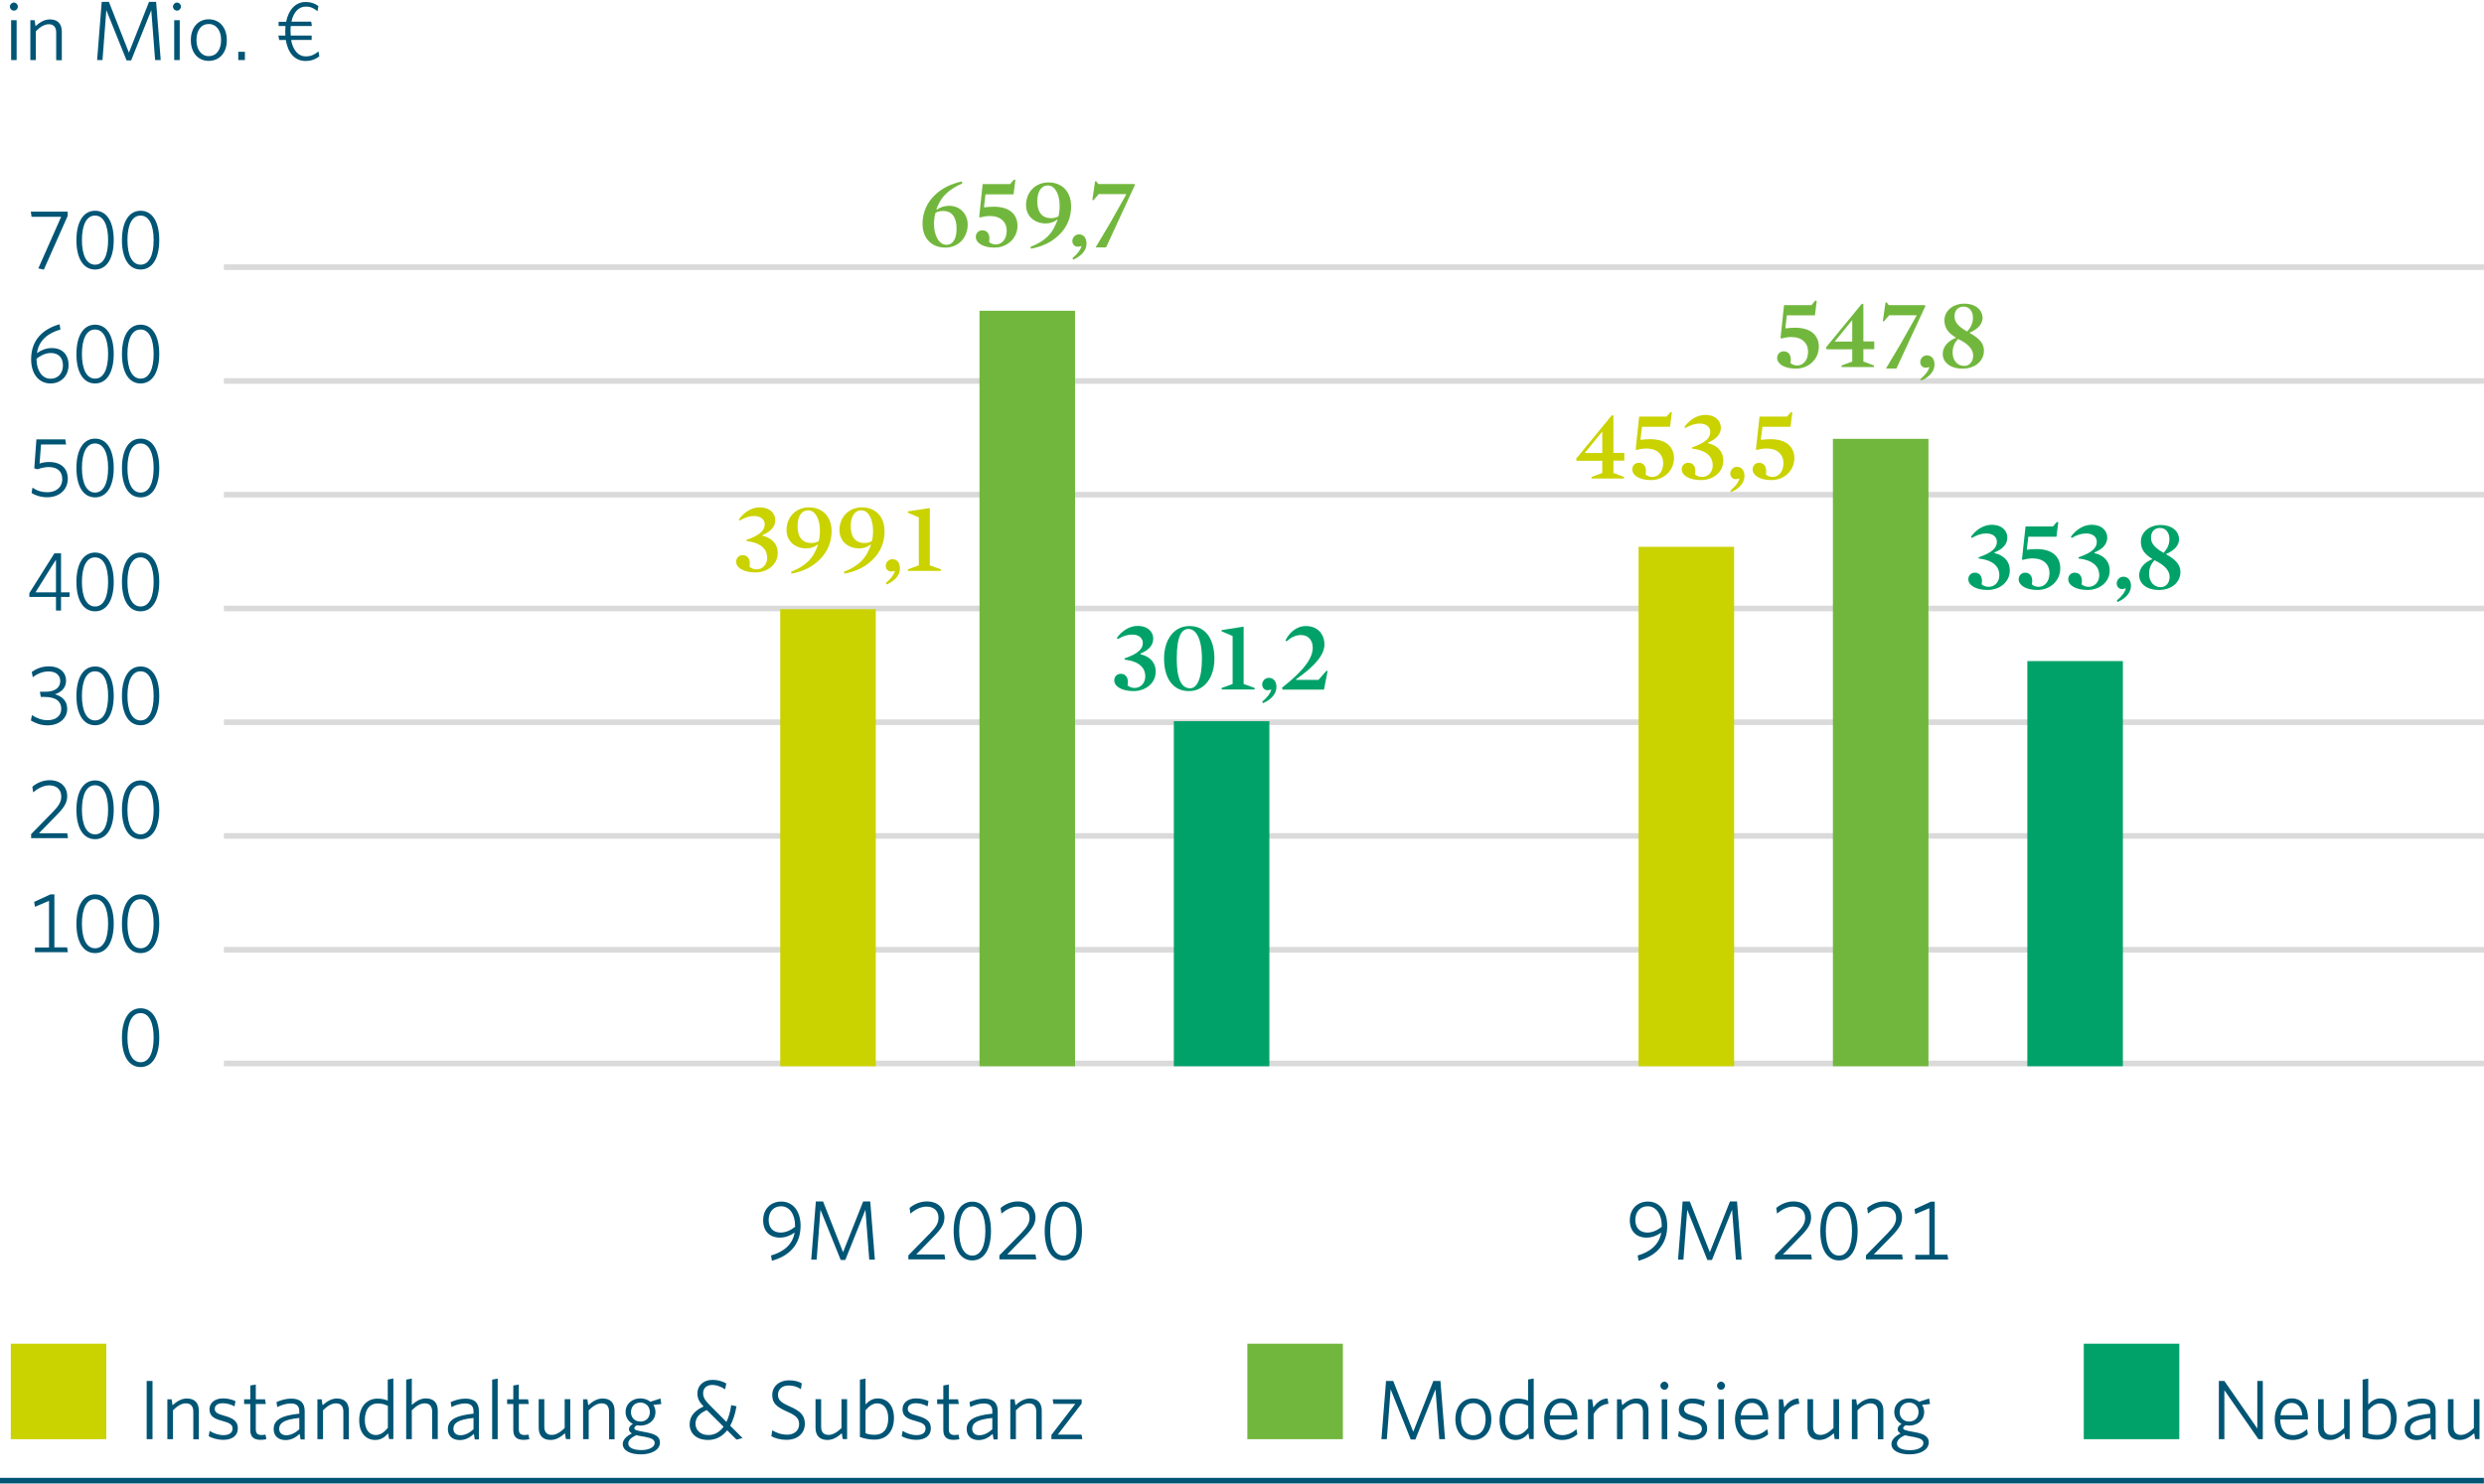 <?xml version="1.0" encoding="utf-8"?>
<!-- Generator: Adobe Illustrator 24.3.0, SVG Export Plug-In . SVG Version: 6.00 Build 0)  -->
<svg version="1.1" id="Ebene_1" xmlns="http://www.w3.org/2000/svg" xmlns:xlink="http://www.w3.org/1999/xlink" width="529.968px" height="316.728px"
	 viewBox="0 0 221.01 131.97" enable-background="new 0 0 221.01 131.97" xml:space="preserve">
<line fill="none" stroke="#DADADA" stroke-width="0.5" x1="19.92" y1="94.59" x2="221.18" y2="94.59"/>
<line fill="none" stroke="#DADADA" stroke-width="0.5" x1="19.92" y1="84.47" x2="221.18" y2="84.47"/>
<line fill="none" stroke="#DADADA" stroke-width="0.5" x1="19.92" y1="74.34" x2="221.18" y2="74.34"/>
<line fill="none" stroke="#DADADA" stroke-width="0.5" x1="19.92" y1="64.22" x2="221.18" y2="64.22"/>
<line fill="none" stroke="#DADADA" stroke-width="0.5" x1="19.92" y1="23.72" x2="221.18" y2="23.72"/>
<line fill="none" stroke="#005575" stroke-width="0.5" x1="0" y1="131.72" x2="221" y2="131.72"/>
<line fill="none" stroke="#DADADA" stroke-width="0.5" x1="19.92" y1="43.97" x2="221.18" y2="43.97"/>
<line fill="none" stroke="#DADADA" stroke-width="0.5" x1="19.92" y1="33.85" x2="221.18" y2="33.85"/>
<line fill="none" stroke="#DADADA" stroke-width="0.5" x1="19.92" y1="54.1" x2="221.18" y2="54.1"/>
<path fill="#005575" d="M1.24,0.89c-0.2,0-0.36-0.17-0.36-0.36s0.17-0.36,0.36-0.36s0.35,0.17,0.35,0.36S1.44,0.89,1.24,0.89z
	 M0.99,5.29V1.74h0.49v3.55H0.99z M5,5.29V2.84c0-0.46-0.21-0.74-0.66-0.74c-0.38,0-0.76,0.23-1.15,0.62v2.57H2.7V1.74h0.38
	l0.08,0.53c0.39-0.35,0.8-0.6,1.28-0.6c0.71,0,1.06,0.41,1.06,1.09v2.54H5z M13.8,5.29l-0.34-4.44l-1.79,4.47h-0.41L9.46,0.84
	L9.12,5.29H8.64l0.41-5.18h0.64l1.78,4.52l1.79-4.52h0.63l0.41,5.18H13.8z M15.75,0.89c-0.2,0-0.36-0.17-0.36-0.36
	s0.17-0.36,0.36-0.36s0.35,0.17,0.35,0.36S15.94,0.89,15.75,0.89z M15.5,5.29V1.74h0.49v3.55H15.5z M18.57,5.36
	c-0.91,0-1.59-0.68-1.59-1.85c0-1.18,0.7-1.85,1.59-1.85c0.92,0,1.61,0.68,1.61,1.85C20.19,4.69,19.48,5.36,18.57,5.36z M18.57,2.08
	c-0.66,0-1.09,0.54-1.09,1.43c0,0.86,0.44,1.43,1.09,1.43c0.67,0,1.1-0.54,1.1-1.43C19.68,2.65,19.24,2.08,18.57,2.08z M21.2,5.29
	V4.55h0.59v0.74H21.2z M24.79,1.88h0.67c0.2-1.02,0.8-1.76,1.74-1.76c0.46,0,0.81,0.13,1.13,0.36l-0.08,0.46
	c-0.33-0.26-0.6-0.41-1.04-0.41c-0.68,0-1.11,0.56-1.28,1.34h1.76l0.06,0.39h-1.88c-0.02,0.16-0.02,0.32-0.02,0.48
	c0,0.13,0.01,0.25,0.02,0.37h1.86v0.39H25.9c0.16,0.87,0.61,1.46,1.31,1.46c0.46,0,0.74-0.14,1.13-0.44l0.07,0.44
	c-0.35,0.26-0.73,0.41-1.22,0.41c-0.98,0-1.58-0.74-1.76-1.87h-0.59l-0.07-0.39h0.62c-0.01-0.11-0.01-0.23-0.01-0.36
	c0-0.17,0.01-0.33,0.02-0.49h-0.61V1.88z"/>
<path fill="#005575" d="M13.05,128.03v-5.18h0.52v5.18H13.05z M17.2,128.03v-2.45c0-0.46-0.21-0.74-0.66-0.74
	c-0.38,0-0.76,0.23-1.15,0.62v2.57h-0.5v-3.55h0.38l0.08,0.53c0.39-0.35,0.8-0.6,1.28-0.6c0.71,0,1.06,0.41,1.06,1.09v2.54H17.2z
	 M19.85,128.09c-0.47,0-0.97-0.15-1.28-0.32l0.08-0.48c0.33,0.21,0.77,0.38,1.24,0.38c0.5,0,0.8-0.21,0.8-0.57
	c0-0.35-0.21-0.51-0.92-0.7c-0.79-0.2-1.13-0.46-1.13-1.04c0-0.56,0.47-0.96,1.21-0.96c0.42,0,0.79,0.1,1.1,0.24l-0.08,0.47
	c-0.32-0.17-0.68-0.28-1.04-0.28c-0.49,0-0.72,0.21-0.72,0.5s0.2,0.44,0.8,0.6c0.84,0.23,1.25,0.5,1.25,1.13
	C21.17,127.71,20.67,128.09,19.85,128.09z M23.19,128.09c-0.56,0-0.92-0.22-0.92-0.87v-2.32h-0.55v-0.42h0.55v-1.23l0.49-0.08v1.31
	h0.82l0.07,0.42h-0.89v2.24c0,0.36,0.14,0.52,0.53,0.52c0.11,0,0.25-0.02,0.33-0.04l0.08,0.41
	C23.58,128.06,23.4,128.09,23.19,128.09z M26.74,128.03l-0.08-0.47c-0.33,0.31-0.74,0.55-1.25,0.55c-0.62,0-1.06-0.34-1.06-0.97
	c0-0.83,0.68-1.22,2.28-1.38v-0.23c0-0.48-0.29-0.68-0.74-0.68c-0.42,0-0.83,0.13-1.22,0.32l-0.07-0.44
	c0.41-0.18,0.82-0.31,1.32-0.31c0.79,0,1.19,0.37,1.19,1.1v2.53H26.74z M26.63,126.14c-1.4,0.14-1.79,0.48-1.79,0.96
	c0,0.38,0.26,0.58,0.64,0.58c0.38,0,0.8-0.21,1.15-0.53V126.14z M30.55,128.03v-2.45c0-0.46-0.21-0.74-0.66-0.74
	c-0.38,0-0.76,0.23-1.15,0.62v2.57h-0.5v-3.55h0.38l0.08,0.53c0.39-0.35,0.8-0.6,1.28-0.6c0.71,0,1.06,0.41,1.06,1.09v2.54H30.55z
	 M34.62,128.03l-0.09-0.52c-0.27,0.32-0.62,0.59-1.14,0.59c-0.78,0-1.43-0.56-1.43-1.75c0-1.3,0.76-1.93,1.62-1.93
	c0.36,0,0.68,0.07,0.92,0.18v-1.88l0.5-0.09v5.39H34.62z M34.5,125.06c-0.28-0.14-0.54-0.21-0.91-0.21c-0.64,0-1.13,0.48-1.13,1.48
	c0,0.86,0.41,1.33,0.98,1.33c0.42,0,0.75-0.26,1.07-0.64V125.06z M38.45,128.03v-2.45c0-0.46-0.21-0.74-0.66-0.74
	c-0.38,0-0.76,0.23-1.15,0.62v2.57h-0.5v-5.3l0.5-0.09v2.34c0.37-0.32,0.77-0.58,1.25-0.58c0.71,0,1.06,0.41,1.06,1.08v2.54H38.45z
	 M42.24,128.03l-0.08-0.47c-0.33,0.31-0.74,0.55-1.25,0.55c-0.62,0-1.06-0.34-1.06-0.97c0-0.83,0.68-1.22,2.28-1.38v-0.23
	c0-0.48-0.29-0.68-0.74-0.68c-0.42,0-0.83,0.13-1.22,0.32l-0.07-0.44c0.41-0.18,0.82-0.31,1.32-0.31c0.79,0,1.19,0.37,1.19,1.1v2.53
	H42.24z M42.13,126.14c-1.4,0.14-1.79,0.48-1.79,0.96c0,0.38,0.26,0.58,0.64,0.58c0.38,0,0.8-0.21,1.15-0.53V126.14z M43.79,128.03
	v-5.3l0.49-0.09v5.39H43.79z M46.59,128.09c-0.56,0-0.92-0.22-0.92-0.87v-2.32h-0.55v-0.42h0.55v-1.23l0.49-0.08v1.31h0.82
	l0.07,0.42h-0.89v2.24c0,0.36,0.14,0.52,0.53,0.52c0.11,0,0.25-0.02,0.33-0.04l0.08,0.41C46.98,128.06,46.8,128.09,46.59,128.09z
	 M50.35,128.03l-0.08-0.53c-0.39,0.35-0.8,0.6-1.28,0.6c-0.71,0-1.06-0.41-1.06-1.09v-2.54h0.5v2.45c0,0.46,0.21,0.73,0.66,0.73
	c0.38,0,0.76-0.23,1.15-0.61v-2.57h0.5v3.55H50.35z M54.19,128.03v-2.45c0-0.46-0.21-0.74-0.66-0.74c-0.38,0-0.76,0.23-1.15,0.62
	v2.57h-0.5v-3.55h0.38l0.08,0.53c0.39-0.35,0.8-0.6,1.28-0.6c0.71,0,1.06,0.41,1.06,1.09v2.54H54.19z M57.03,129.38
	c-0.92,0-1.62-0.31-1.62-0.92c0-0.36,0.28-0.67,0.81-0.94c-0.18-0.11-0.26-0.24-0.26-0.38c0-0.18,0.12-0.33,0.35-0.47
	c-0.39-0.2-0.65-0.57-0.65-1.06c0-0.75,0.62-1.21,1.31-1.21c0.35,0,0.66,0.11,0.9,0.3l0.89-0.29l0.08,0.49l-0.71,0.08
	c0.12,0.18,0.19,0.39,0.19,0.63c0,0.75-0.62,1.21-1.33,1.21c-0.11,0-0.21-0.01-0.32-0.03c-0.15,0.08-0.23,0.17-0.23,0.26
	c0,0.14,0.14,0.2,0.8,0.32l0.26,0.05c0.79,0.14,1.22,0.38,1.22,0.9C58.72,129,57.94,129.38,57.03,129.38z M56.61,127.67
	c-0.49,0.23-0.71,0.47-0.71,0.75c0,0.37,0.47,0.58,1.16,0.58c0.72,0,1.19-0.28,1.19-0.63c0-0.28-0.23-0.43-0.86-0.55l-0.35-0.06
	C56.86,127.73,56.74,127.71,56.61,127.67z M56.97,124.77c-0.5,0-0.83,0.37-0.83,0.86c0,0.46,0.32,0.83,0.84,0.83
	s0.84-0.36,0.84-0.84C57.82,125.14,57.48,124.77,56.97,124.77z M65.53,128.07l-0.83-0.83c-0.44,0.56-1.02,0.86-1.7,0.86
	c-1.01,0-1.64-0.56-1.64-1.4c0-0.77,0.52-1.25,1.24-1.58c-0.37-0.38-0.55-0.7-0.55-1.17c0-0.67,0.51-1.2,1.35-1.2
	c0.46,0,0.86,0.12,1.22,0.32l-0.1,0.52c-0.39-0.25-0.78-0.39-1.14-0.39c-0.53,0-0.82,0.32-0.82,0.73c0,0.37,0.16,0.63,0.55,1.03
	l1.52,1.53c0.2-0.39,0.34-0.89,0.43-1.49l0.47,0.1c-0.12,0.69-0.31,1.27-0.56,1.73l1.1,1.1L65.53,128.07z M64.38,126.92l-1.49-1.48
	c-0.65,0.27-1.01,0.68-1.01,1.22c0,0.57,0.46,1,1.13,1C63.53,127.67,64.01,127.43,64.38,126.92z M70,128.09
	c-0.56,0-1.03-0.14-1.37-0.32l0.08-0.53c0.32,0.2,0.8,0.39,1.32,0.39c0.61,0,1.07-0.35,1.07-0.93c0-0.51-0.26-0.77-1.04-1.11
	c-0.99-0.44-1.35-0.77-1.35-1.49c0-0.78,0.63-1.31,1.49-1.31c0.49,0,0.87,0.11,1.14,0.27l-0.08,0.52c-0.29-0.2-0.65-0.33-1.09-0.33
	c-0.61,0-0.95,0.37-0.95,0.82c0,0.47,0.25,0.69,1.04,1.04c0.96,0.42,1.35,0.8,1.35,1.55C71.61,127.55,70.91,128.09,70,128.09z
	 M74.98,128.03l-0.08-0.53c-0.39,0.35-0.8,0.6-1.28,0.6c-0.71,0-1.06-0.41-1.06-1.09v-2.54h0.5v2.45c0,0.46,0.21,0.73,0.66,0.73
	c0.38,0,0.76-0.23,1.15-0.61v-2.57h0.5v3.55H74.98z M77.8,128.07c-0.5,0-0.89-0.1-1.29-0.23v-5.11l0.5-0.09v2.3
	c0.26-0.28,0.6-0.54,1.1-0.54c0.77,0,1.43,0.56,1.43,1.75C79.53,127.45,78.79,128.07,77.8,128.07z M78.05,124.84
	c-0.4,0-0.73,0.25-1.04,0.62v2.04c0.23,0.09,0.46,0.14,0.82,0.14c0.71,0,1.2-0.46,1.2-1.47C79.03,125.31,78.61,124.84,78.05,124.84z
	 M81.51,128.09c-0.47,0-0.97-0.15-1.28-0.32l0.08-0.48c0.33,0.21,0.77,0.38,1.24,0.38c0.5,0,0.8-0.21,0.8-0.57
	c0-0.35-0.21-0.51-0.92-0.7c-0.79-0.2-1.13-0.46-1.13-1.04c0-0.56,0.47-0.96,1.21-0.96c0.42,0,0.79,0.1,1.1,0.24l-0.08,0.47
	c-0.32-0.17-0.68-0.28-1.04-0.28c-0.49,0-0.72,0.21-0.72,0.5s0.2,0.44,0.8,0.6c0.84,0.23,1.25,0.5,1.25,1.13
	C82.83,127.71,82.32,128.09,81.51,128.09z M84.85,128.09c-0.56,0-0.92-0.22-0.92-0.87v-2.32h-0.55v-0.42h0.55v-1.23l0.49-0.08v1.31
	h0.82l0.07,0.42h-0.89v2.24c0,0.36,0.14,0.52,0.53,0.52c0.11,0,0.25-0.02,0.33-0.04l0.08,0.41
	C85.24,128.06,85.06,128.09,84.85,128.09z M88.4,128.03l-0.08-0.47c-0.33,0.31-0.74,0.55-1.25,0.55c-0.62,0-1.06-0.34-1.06-0.97
	c0-0.83,0.68-1.22,2.28-1.38v-0.23c0-0.48-0.29-0.68-0.74-0.68c-0.42,0-0.83,0.13-1.22,0.32l-0.07-0.44
	c0.41-0.18,0.82-0.31,1.32-0.31c0.79,0,1.19,0.37,1.19,1.1v2.53H88.4z M88.29,126.14c-1.4,0.14-1.79,0.48-1.79,0.96
	c0,0.38,0.26,0.58,0.64,0.58c0.38,0,0.8-0.21,1.15-0.53V126.14z M92.2,128.03v-2.45c0-0.46-0.21-0.74-0.66-0.74
	c-0.38,0-0.76,0.23-1.15,0.62v2.57h-0.5v-3.55h0.38l0.08,0.53c0.39-0.35,0.8-0.6,1.28-0.6c0.71,0,1.06,0.41,1.06,1.09v2.54H92.2z
	 M93.55,128.03v-0.38l2.12-2.76h-1.94l-0.07-0.41h2.58v0.38l-2.12,2.76h2.11l0.07,0.41H93.55z"/>
<rect x="0.96" y="119.53" fill="#CAD200" width="8.5" height="8.5"/>
<g>
	<path fill="#005575" d="M128.06,128.03l-0.34-4.44l-1.79,4.47h-0.41l-1.79-4.47l-0.34,4.44h-0.48l0.41-5.18h0.64l1.78,4.52
		l1.79-4.52h0.63l0.41,5.18H128.06z"/>
	<path fill="#005575" d="M131.08,128.1c-0.91,0-1.59-0.68-1.59-1.85c0-1.18,0.7-1.85,1.59-1.85c0.92,0,1.61,0.68,1.61,1.85
		C132.69,127.43,131.99,128.1,131.08,128.1z M131.08,124.82c-0.66,0-1.09,0.54-1.09,1.43c0,0.86,0.44,1.43,1.09,1.43
		c0.67,0,1.1-0.54,1.1-1.43C132.18,125.39,131.75,124.82,131.08,124.82z"/>
	<path fill="#005575" d="M136.08,128.03l-0.09-0.52c-0.27,0.32-0.62,0.59-1.14,0.59c-0.78,0-1.43-0.56-1.43-1.75
		c0-1.3,0.76-1.93,1.62-1.93c0.36,0,0.68,0.07,0.92,0.18v-1.88l0.5-0.09v5.39H136.08z M135.96,125.06
		c-0.28-0.14-0.54-0.21-0.91-0.21c-0.64,0-1.13,0.48-1.13,1.48c0,0.86,0.41,1.33,0.98,1.33c0.42,0,0.75-0.25,1.07-0.64V125.06z"/>
	<path fill="#005575" d="M138.99,128.1c-0.93,0-1.6-0.63-1.6-1.85c0-1.14,0.65-1.85,1.52-1.85c0.96,0,1.44,0.8,1.44,1.78v0.1h-2.47
		c0.01,0.88,0.42,1.39,1.13,1.39c0.47,0,0.89-0.21,1.25-0.53l0.08,0.45C140,127.9,139.54,128.1,138.99,128.1z M137.9,125.9h1.95
		c-0.05-0.64-0.36-1.1-0.94-1.1C138.39,124.8,138,125.18,137.9,125.9z"/>
	<path fill="#005575" d="M141.79,125.8v2.23h-0.5v-3.55h0.37l0.11,0.73c0.26-0.4,0.68-0.79,1.26-0.8l0.08,0.47
		C142.53,124.91,142.03,125.33,141.79,125.8z"/>
	<path fill="#005575" d="M146.18,128.03v-2.45c0-0.46-0.21-0.74-0.66-0.74c-0.38,0-0.76,0.23-1.15,0.62v2.57h-0.5v-3.55h0.38
		l0.08,0.53c0.39-0.35,0.8-0.6,1.28-0.6c0.71,0,1.06,0.41,1.06,1.09v2.54H146.18z"/>
	<path fill="#005575" d="M148.09,123.63c-0.2,0-0.36-0.17-0.36-0.36s0.17-0.36,0.36-0.36s0.35,0.17,0.35,0.36
		S148.29,123.63,148.09,123.63z M147.85,128.03v-3.55h0.49v3.55H147.85z"/>
	<path fill="#005575" d="M150.58,128.1c-0.47,0-0.97-0.15-1.28-0.32l0.08-0.48c0.33,0.21,0.77,0.38,1.24,0.38
		c0.5,0,0.8-0.21,0.8-0.57c0-0.35-0.21-0.51-0.92-0.7c-0.79-0.2-1.13-0.46-1.13-1.04c0-0.56,0.47-0.96,1.21-0.96
		c0.42,0,0.79,0.1,1.1,0.24l-0.08,0.47c-0.32-0.17-0.68-0.28-1.04-0.28c-0.49,0-0.72,0.21-0.72,0.5s0.2,0.44,0.8,0.6
		c0.84,0.23,1.25,0.5,1.25,1.13C151.91,127.71,151.4,128.1,150.58,128.1z"/>
	<path fill="#005575" d="M153.13,123.63c-0.2,0-0.36-0.17-0.36-0.36s0.17-0.36,0.36-0.36s0.35,0.17,0.35,0.36
		S153.33,123.63,153.13,123.63z M152.89,128.03v-3.55h0.49v3.55H152.89z"/>
	<path fill="#005575" d="M155.97,128.1c-0.93,0-1.6-0.63-1.6-1.85c0-1.14,0.65-1.85,1.52-1.85c0.96,0,1.44,0.8,1.44,1.78v0.1h-2.47
		c0.01,0.88,0.42,1.39,1.13,1.39c0.47,0,0.89-0.21,1.25-0.53l0.08,0.45C156.98,127.9,156.52,128.1,155.97,128.1z M154.88,125.9h1.94
		c-0.04-0.64-0.36-1.1-0.94-1.1C155.37,124.8,154.98,125.18,154.88,125.9z"/>
	<path fill="#005575" d="M158.77,125.8v2.23h-0.5v-3.55h0.37l0.11,0.73c0.26-0.4,0.68-0.79,1.26-0.8l0.08,0.47
		C159.51,124.91,159.01,125.33,158.77,125.8z"/>
	<path fill="#005575" d="M163.24,128.03l-0.08-0.53c-0.39,0.35-0.8,0.6-1.28,0.6c-0.71,0-1.06-0.41-1.06-1.09v-2.54h0.5v2.45
		c0,0.46,0.21,0.73,0.66,0.73c0.38,0,0.76-0.23,1.15-0.61v-2.57h0.5v3.55H163.24z"/>
	<path fill="#005575" d="M167.08,128.03v-2.45c0-0.46-0.21-0.74-0.66-0.74c-0.38,0-0.76,0.23-1.15,0.62v2.57h-0.5v-3.55h0.38
		l0.08,0.53c0.39-0.35,0.8-0.6,1.28-0.6c0.71,0,1.06,0.41,1.06,1.09v2.54H167.08z"/>
	<path fill="#005575" d="M169.91,129.38c-0.92,0-1.62-0.31-1.62-0.92c0-0.36,0.28-0.67,0.81-0.94c-0.18-0.11-0.26-0.24-0.26-0.38
		c0-0.18,0.12-0.33,0.35-0.47c-0.39-0.2-0.65-0.57-0.65-1.06c0-0.75,0.62-1.21,1.31-1.21c0.35,0,0.66,0.11,0.9,0.3l0.89-0.29
		l0.08,0.49l-0.71,0.08c0.12,0.18,0.19,0.39,0.19,0.63c0,0.75-0.62,1.21-1.33,1.21c-0.1,0-0.21-0.01-0.31-0.03
		c-0.15,0.08-0.23,0.17-0.23,0.25c0,0.14,0.14,0.2,0.8,0.32l0.26,0.05c0.79,0.14,1.22,0.38,1.22,0.9
		C171.6,129,170.83,129.38,169.91,129.38z M169.49,127.68c-0.49,0.22-0.71,0.46-0.71,0.75c0,0.37,0.46,0.58,1.16,0.58
		c0.72,0,1.19-0.28,1.19-0.63c0-0.28-0.23-0.43-0.86-0.55l-0.35-0.06C169.75,127.73,169.63,127.71,169.49,127.68z M169.85,124.77
		c-0.5,0-0.83,0.37-0.83,0.86c0,0.46,0.32,0.83,0.84,0.83c0.52,0,0.84-0.36,0.84-0.84C170.71,125.14,170.36,124.77,169.85,124.77z"
		/>
</g>
<g>
	<path fill="#005575" d="M200.94,128.03l-3.03-4.36v4.36h-0.49v-5.18h0.49l2.93,4.23v-4.23h0.49v5.18H200.94z"/>
	<path fill="#005575" d="M203.99,128.1c-0.93,0-1.6-0.63-1.6-1.85c0-1.14,0.65-1.85,1.52-1.85c0.96,0,1.44,0.8,1.44,1.78v0.1h-2.47
		c0.01,0.88,0.42,1.39,1.13,1.39c0.47,0,0.89-0.21,1.25-0.53l0.08,0.45C204.99,127.9,204.53,128.1,203.99,128.1z M202.9,125.9h1.94
		c-0.04-0.64-0.36-1.1-0.94-1.1C203.38,124.8,202.99,125.18,202.9,125.9z"/>
	<path fill="#005575" d="M208.67,128.03l-0.08-0.53c-0.39,0.35-0.8,0.6-1.28,0.6c-0.71,0-1.06-0.41-1.06-1.09v-2.54h0.5v2.45
		c0,0.46,0.21,0.73,0.66,0.73c0.38,0,0.76-0.23,1.15-0.61v-2.57h0.5v3.55H208.67z"/>
	<path fill="#005575" d="M211.5,128.07c-0.5,0-0.89-0.1-1.29-0.23v-5.11l0.5-0.09v2.3c0.25-0.28,0.6-0.54,1.1-0.54
		c0.77,0,1.43,0.56,1.43,1.75C213.23,127.45,212.48,128.07,211.5,128.07z M211.75,124.85c-0.4,0-0.73,0.25-1.04,0.62v2.04
		c0.23,0.09,0.46,0.14,0.82,0.14c0.71,0,1.2-0.46,1.2-1.47C212.72,125.31,212.31,124.85,211.75,124.85z"/>
	<path fill="#005575" d="M216.34,128.03l-0.08-0.47c-0.33,0.31-0.74,0.55-1.25,0.55c-0.62,0-1.06-0.34-1.06-0.97
		c0-0.83,0.68-1.22,2.28-1.38v-0.23c0-0.48-0.29-0.68-0.74-0.68c-0.42,0-0.83,0.13-1.22,0.32l-0.07-0.44
		c0.41-0.18,0.82-0.31,1.32-0.31c0.79,0,1.19,0.37,1.19,1.1v2.53H216.34z M216.23,126.14c-1.4,0.14-1.79,0.48-1.79,0.96
		c0,0.38,0.26,0.58,0.64,0.58c0.38,0,0.8-0.21,1.15-0.53V126.14z"/>
	<path fill="#005575" d="M220.22,128.03l-0.08-0.53c-0.39,0.35-0.8,0.6-1.28,0.6c-0.71,0-1.06-0.41-1.06-1.09v-2.54h0.5v2.45
		c0,0.46,0.21,0.73,0.66,0.73c0.38,0,0.76-0.23,1.15-0.61v-2.57h0.5v3.55H220.22z"/>
</g>
<rect x="110.98" y="119.53" fill="#72B73D" width="8.5" height="8.5"/>
<rect x="185.4" y="119.53" fill="#00A269" width="8.5" height="8.5"/>
<path fill="#005575" d="M70.7,109.64c-0.36,0.26-0.81,0.45-1.31,0.45c-0.91,0-1.49-0.57-1.49-1.54c0-1.01,0.68-1.67,1.61-1.67
	c1.01,0,1.72,0.82,1.72,2.15c0,1.7-1.02,2.7-2.55,3.12l-0.08-0.47C69.68,111.38,70.52,110.73,70.7,109.64z M69.49,107.3
	c-0.65,0-1.1,0.48-1.1,1.22c0,0.68,0.38,1.12,1.07,1.12c0.49,0,0.92-0.23,1.28-0.51v-0.11C70.74,108.05,70.27,107.3,69.49,107.3z
	 M77.34,112.05L77,107.61l-1.79,4.47H74.8L73,107.61l-0.34,4.44h-0.48l0.41-5.18h0.64l1.78,4.52l1.79-4.52h0.63l0.41,5.18H77.34z
	 M80.82,112.05v-0.38l1.93-1.97c0.56-0.58,0.75-0.92,0.75-1.38c0-0.58-0.38-0.99-1.07-0.99c-0.53,0-1.03,0.29-1.43,0.62l-0.07-0.5
	c0.38-0.32,0.92-0.58,1.53-0.58c0.99,0,1.57,0.6,1.57,1.42c0,0.59-0.29,1.03-0.93,1.68l-1.58,1.62h2.51l0.07,0.44H80.82z
	 M86.51,112.12c-1.04,0-1.66-0.98-1.66-2.61c0-1.63,0.62-2.62,1.66-2.62c1.04,0,1.66,0.98,1.66,2.61
	C88.17,111.14,87.55,112.12,86.51,112.12z M85.34,109.5c0,1.34,0.41,2.19,1.17,2.19s1.16-0.85,1.16-2.19c0-1.34-0.41-2.18-1.16-2.18
	C85.75,107.32,85.34,108.16,85.34,109.5z M88.92,112.05v-0.38l1.93-1.97c0.56-0.58,0.75-0.92,0.75-1.38c0-0.58-0.38-0.99-1.07-0.99
	c-0.53,0-1.03,0.29-1.43,0.62l-0.07-0.5c0.38-0.32,0.92-0.58,1.53-0.58c0.99,0,1.57,0.6,1.57,1.42c0,0.59-0.29,1.03-0.93,1.68
	l-1.58,1.62h2.51l0.07,0.44H88.92z M94.61,112.12c-1.04,0-1.66-0.98-1.66-2.61c0-1.63,0.62-2.62,1.66-2.62
	c1.04,0,1.66,0.98,1.66,2.61C96.27,111.14,95.65,112.12,94.61,112.12z M93.44,109.5c0,1.34,0.41,2.19,1.17,2.19s1.16-0.85,1.16-2.19
	c0-1.34-0.41-2.18-1.16-2.18C93.85,107.32,93.44,108.16,93.44,109.5z"/>
<path fill="#005575" d="M147.81,109.64c-0.36,0.26-0.81,0.45-1.31,0.45c-0.91,0-1.49-0.57-1.49-1.54c0-1.01,0.68-1.67,1.61-1.67
	c1.01,0,1.72,0.82,1.72,2.15c0,1.7-1.02,2.7-2.55,3.12l-0.08-0.47C146.79,111.38,147.62,110.73,147.81,109.64z M146.6,107.3
	c-0.65,0-1.1,0.48-1.1,1.22c0,0.68,0.38,1.12,1.07,1.12c0.49,0,0.92-0.23,1.28-0.51v-0.11C147.85,108.05,147.37,107.3,146.6,107.3z
	 M154.45,112.05l-0.34-4.44l-1.79,4.47h-0.41l-1.79-4.47l-0.34,4.44h-0.48l0.41-5.18h0.64l1.78,4.52l1.79-4.52h0.63l0.41,5.18
	H154.45z M157.93,112.05v-0.38l1.93-1.97c0.56-0.58,0.75-0.92,0.75-1.38c0-0.58-0.38-0.99-1.07-0.99c-0.53,0-1.03,0.29-1.43,0.62
	l-0.07-0.5c0.38-0.32,0.92-0.58,1.53-0.58c0.99,0,1.57,0.6,1.57,1.42c0,0.59-0.29,1.03-0.93,1.68l-1.58,1.62h2.51l0.07,0.44H157.93z
	 M163.62,112.12c-1.04,0-1.66-0.98-1.66-2.61c0-1.63,0.62-2.62,1.66-2.62c1.04,0,1.66,0.98,1.66,2.61
	C165.28,111.14,164.66,112.12,163.62,112.12z M162.45,109.5c0,1.34,0.41,2.19,1.17,2.19s1.16-0.85,1.16-2.19
	c0-1.34-0.41-2.18-1.16-2.18C162.86,107.32,162.45,108.16,162.45,109.5z M166.02,112.05v-0.38l1.93-1.97
	c0.56-0.58,0.75-0.92,0.75-1.38c0-0.58-0.38-0.99-1.07-0.99c-0.53,0-1.03,0.29-1.43,0.62l-0.07-0.5c0.38-0.32,0.92-0.58,1.53-0.58
	c0.99,0,1.57,0.6,1.57,1.42c0,0.59-0.29,1.03-0.93,1.68l-1.58,1.62h2.51l0.07,0.44H166.02z M170.41,112.05v-0.43h1.25v-4.15
	l-1.25,0.53l-0.07-0.44l1.46-0.67h0.34v4.72h1.13l0.07,0.43H170.41z"/>
<rect x="69.42" y="54.16" fill="#CAD200" width="8.5" height="40.68"/>
<g>
	<path fill="#CAD200" d="M67.21,50.89c-1.04,0-1.71-0.42-1.71-0.95c0-0.36,0.26-0.59,0.58-0.59c0.52,0,0.72,0.48,0.6,1.04
		c0.17,0.14,0.4,0.23,0.63,0.23c0.53,0,0.95-0.42,0.95-1.04c0-0.67-0.44-1.32-1.84-1.48v-0.11c1.29-0.44,1.62-0.89,1.62-1.38
		c0-0.41-0.33-0.74-0.94-0.74c-0.44,0-0.82,0.14-1.28,0.4l-0.08-0.1c0.44-0.62,1.12-1.07,1.84-1.07c0.96,0,1.4,0.57,1.4,1.13
		c0,0.58-0.39,1.03-1.14,1.33v0.06c0.98,0.23,1.36,0.87,1.36,1.54C69.19,50.19,68.29,50.89,67.21,50.89z"/>
	<path fill="#CAD200" d="M72.9,49.78c-0.67,0.64-1.41,1-2.48,1.22l-0.04-0.17c0.64-0.24,1.15-0.56,1.52-0.92
		c0.42-0.41,0.69-0.94,0.89-1.49l-0.04-0.01c-0.28,0.22-0.63,0.34-1.02,0.34c-1,0-1.75-0.65-1.75-1.64c0-1.09,0.78-2.01,2-2.01
		c1.18,0,2.01,0.79,2.01,2.13C73.99,48.15,73.64,49.06,72.9,49.78z M71.91,45.36c-0.61,0-0.95,0.56-0.95,1.42
		c0,0.9,0.38,1.49,1.23,1.49c0.26,0,0.41-0.04,0.65-0.16c0.07-0.23,0.11-0.54,0.11-0.92C72.96,46.18,72.55,45.36,71.91,45.36z"/>
	<path fill="#CAD200" d="M77.62,49.78c-0.67,0.64-1.41,1-2.49,1.22l-0.04-0.17c0.64-0.24,1.15-0.56,1.52-0.92
		c0.42-0.41,0.69-0.94,0.89-1.49l-0.04-0.01c-0.28,0.22-0.63,0.34-1.02,0.34c-1,0-1.75-0.65-1.75-1.64c0-1.09,0.78-2.01,2-2.01
		c1.18,0,2.01,0.79,2.01,2.13C78.71,48.15,78.37,49.06,77.62,49.78z M76.64,45.36c-0.61,0-0.95,0.56-0.95,1.42
		c0,0.9,0.38,1.49,1.23,1.49c0.26,0,0.41-0.04,0.65-0.16c0.07-0.23,0.11-0.54,0.11-0.92C77.68,46.18,77.28,45.36,76.64,45.36z"/>
	<path fill="#CAD200" d="M78.9,51.96l-0.09-0.12c0.54-0.47,0.73-0.78,0.81-1.07l-0.02-0.02l-0.16,0.04
		c-0.05,0.02-0.11,0.02-0.15,0.02c-0.28,0-0.48-0.22-0.48-0.5c0-0.32,0.26-0.6,0.59-0.6c0.42,0,0.67,0.33,0.67,0.81
		C80.08,51.03,79.76,51.57,78.9,51.96z"/>
	<path fill="#CAD200" d="M83.71,50.61v0.14h-2.93v-0.14l0.97-0.35v-4.27l-0.98-0.42v-0.11l1.92-0.3l0.04,0.03v5.07L83.71,50.61z"/>
</g>
<rect x="145.79" y="48.61" fill="#CAD200" width="8.5" height="46.23"/>
<g>
	<path fill="#CAD200" d="M143.55,40.95v1.09l0.94,0.35v0.14h-2.88v-0.14l0.95-0.35v-1.09h-2.27l-0.07-0.16l3.2-3.9l0.13,0.05v3.31
		h0.97v0.69H143.55z M142.56,38.37h-0.02L141,40.26h1.56V38.37z"/>
	<path fill="#CAD200" d="M146.89,42.67c-1.02,0-1.66-0.42-1.66-0.95c0-0.36,0.27-0.59,0.59-0.59c0.51,0,0.71,0.48,0.59,1.04
		c0.15,0.14,0.37,0.22,0.61,0.22c0.49,0,0.96-0.42,0.96-1.23c0-0.75-0.53-1.3-1.49-1.3c-0.29,0-0.55,0.04-0.86,0.13l-0.1-0.04
		l0.31-2.93h2.44l0.35-0.41l0.12,0.04l-0.16,1.28h-2.5l-0.13,1.14l0.04,0.02c0.29-0.04,0.53-0.06,0.82-0.06
		c1.44,0,2.12,0.7,2.12,1.72C148.92,41.82,148.06,42.67,146.89,42.67z"/>
	<path fill="#CAD200" d="M151.34,42.67c-1.04,0-1.71-0.42-1.71-0.95c0-0.36,0.26-0.59,0.58-0.59c0.52,0,0.72,0.48,0.6,1.04
		c0.17,0.14,0.4,0.22,0.63,0.22c0.53,0,0.95-0.42,0.95-1.04c0-0.67-0.44-1.32-1.84-1.48v-0.11c1.29-0.44,1.62-0.89,1.62-1.38
		c0-0.41-0.33-0.74-0.94-0.74c-0.44,0-0.82,0.14-1.28,0.4l-0.08-0.1c0.44-0.62,1.12-1.07,1.84-1.07c0.96,0,1.4,0.57,1.4,1.13
		c0,0.58-0.39,1.03-1.14,1.33v0.06c0.98,0.23,1.36,0.87,1.36,1.54C153.33,41.97,152.43,42.67,151.34,42.67z"/>
	<path fill="#CAD200" d="M154.04,43.74l-0.09-0.12c0.54-0.47,0.73-0.78,0.81-1.07l-0.02-0.02l-0.16,0.04
		c-0.05,0.02-0.11,0.02-0.15,0.02c-0.28,0-0.48-0.22-0.48-0.5c0-0.32,0.26-0.6,0.59-0.6c0.42,0,0.67,0.33,0.67,0.81
		C155.21,42.81,154.9,43.35,154.04,43.74z"/>
	<path fill="#CAD200" d="M157.6,42.67c-1.02,0-1.66-0.42-1.66-0.95c0-0.36,0.27-0.59,0.58-0.59c0.51,0,0.71,0.48,0.59,1.04
		c0.15,0.14,0.37,0.22,0.61,0.22c0.49,0,0.96-0.42,0.96-1.23c0-0.75-0.53-1.3-1.49-1.3c-0.29,0-0.55,0.04-0.86,0.13l-0.1-0.04
		l0.32-2.93H159l0.35-0.41l0.12,0.04l-0.16,1.28h-2.5l-0.14,1.14l0.04,0.02c0.29-0.04,0.53-0.06,0.82-0.06
		c1.44,0,2.12,0.7,2.12,1.72C159.63,41.82,158.77,42.67,157.6,42.67z"/>
</g>
<rect x="87.15" y="27.6" fill="#72B73D" width="8.5" height="67.24"/>
<rect x="163.08" y="39" fill="#72B73D" width="8.5" height="55.84"/>
<g>
	<path fill="#72B73D" d="M84.1,21.98c-1.05,0-2.02-0.67-2.02-2.13c0-0.9,0.34-1.82,1.09-2.54c0.67-0.64,1.42-0.99,2.41-1.22
		l0.04,0.18c-0.56,0.24-1.07,0.55-1.45,0.92c-0.42,0.41-0.67,0.85-0.86,1.4l0.04,0.01c0.31-0.22,0.71-0.34,1.09-0.34
		c1.07,0,1.66,0.82,1.66,1.66C86.1,21.06,85.31,21.98,84.1,21.98z M83.93,18.72c-0.27,0-0.45,0.04-0.69,0.16
		c-0.08,0.23-0.14,0.63-0.14,1c0,0.95,0.41,1.85,1.11,1.85c0.6,0,0.9-0.57,0.9-1.43C85.11,19.39,84.77,18.72,83.93,18.72z"/>
	<path fill="#72B73D" d="M88.48,21.98c-1.02,0-1.66-0.42-1.66-0.95c0-0.36,0.27-0.59,0.59-0.59c0.51,0,0.71,0.48,0.59,1.04
		c0.15,0.14,0.37,0.22,0.61,0.22c0.49,0,0.96-0.42,0.96-1.23c0-0.75-0.53-1.3-1.49-1.3c-0.29,0-0.55,0.04-0.86,0.13l-0.1-0.04
		l0.31-2.93h2.44l0.35-0.41l0.12,0.04l-0.16,1.28h-2.5l-0.13,1.14l0.04,0.02c0.29-0.04,0.53-0.06,0.82-0.06
		c1.44,0,2.12,0.7,2.12,1.72C90.52,21.12,89.65,21.98,88.48,21.98z"/>
	<path fill="#72B73D" d="M94.22,20.86c-0.67,0.64-1.41,1-2.49,1.22l-0.04-0.17c0.64-0.24,1.15-0.56,1.52-0.92
		c0.42-0.41,0.69-0.94,0.89-1.49l-0.04-0.01c-0.28,0.22-0.63,0.34-1.02,0.34c-1,0-1.75-0.65-1.75-1.64c0-1.09,0.78-2.01,2-2.01
		c1.18,0,2.01,0.79,2.01,2.13C95.31,19.23,94.97,20.15,94.22,20.86z M93.24,16.45c-0.61,0-0.95,0.56-0.95,1.42
		c0,0.9,0.38,1.49,1.23,1.49c0.26,0,0.41-0.04,0.65-0.16c0.07-0.23,0.11-0.54,0.11-0.92C94.29,17.27,93.88,16.45,93.24,16.45z"/>
	<path fill="#72B73D" d="M95.5,23.05l-0.09-0.12c0.54-0.47,0.73-0.78,0.81-1.07l-0.02-0.02l-0.16,0.04
		c-0.05,0.02-0.11,0.02-0.15,0.02c-0.28,0-0.48-0.22-0.48-0.5c0-0.32,0.26-0.6,0.59-0.6c0.42,0,0.67,0.33,0.67,0.81
		C96.68,22.11,96.37,22.65,95.5,23.05z"/>
	<path fill="#72B73D" d="M97.74,17.24l-0.46,0.53l-0.09-0.03l0.24-1.64l0.09-0.04l0.2,0.26h3.21l0.05,0.08l-2.57,5.56h-0.93
		l1.31-2.2l1.43-2.54H97.74z"/>
</g>
<g>
	<path fill="#72B73D" d="M159.78,32.75c-1.02,0-1.66-0.42-1.66-0.95c0-0.36,0.27-0.59,0.59-0.59c0.51,0,0.71,0.48,0.59,1.04
		c0.15,0.14,0.37,0.22,0.61,0.22c0.49,0,0.96-0.42,0.96-1.23c0-0.75-0.53-1.3-1.49-1.3c-0.29,0-0.55,0.04-0.86,0.13l-0.1-0.04
		l0.31-2.93h2.44l0.35-0.41l0.12,0.04l-0.16,1.28h-2.5l-0.13,1.14l0.04,0.02c0.29-0.04,0.53-0.06,0.82-0.06
		c1.44,0,2.12,0.7,2.12,1.72C161.81,31.9,160.95,32.75,159.78,32.75z"/>
	<path fill="#72B73D" d="M165.79,31.03v1.09l0.94,0.35v0.14h-2.88v-0.14l0.95-0.35v-1.09h-2.27l-0.07-0.16l3.2-3.9l0.13,0.05v3.31
		h0.97v0.69H165.79z M164.8,28.45h-0.02l-1.54,1.89h1.56V28.45z"/>
	<path fill="#72B73D" d="M168.07,28.02l-0.46,0.53l-0.09-0.03l0.24-1.64l0.09-0.04l0.2,0.26h3.21l0.05,0.08l-2.58,5.56h-0.93
		l1.31-2.2l1.43-2.54H168.07z"/>
	<path fill="#72B73D" d="M170.94,33.82l-0.09-0.12c0.54-0.47,0.73-0.78,0.81-1.07l-0.02-0.02l-0.16,0.04
		c-0.05,0.02-0.11,0.02-0.15,0.02c-0.28,0-0.48-0.22-0.48-0.5c0-0.32,0.26-0.6,0.59-0.6c0.42,0,0.68,0.33,0.68,0.81
		C172.12,32.89,171.8,33.43,170.94,33.82z"/>
	<path fill="#72B73D" d="M175.22,29.56c0.88,0.48,1.3,0.95,1.3,1.59c0,0.9-0.76,1.6-1.91,1.6c-1.13,0-1.76-0.59-1.76-1.31
		c0-0.64,0.48-1.16,1.19-1.44c-0.67-0.4-1.04-0.85-1.04-1.54c0-0.87,0.78-1.49,1.76-1.49c1.09,0,1.64,0.63,1.64,1.27
		C176.38,28.76,176.03,29.22,175.22,29.56z M174.21,30.11c-0.29,0.32-0.48,0.69-0.48,1.21c0,0.65,0.38,1.19,1.04,1.19
		c0.47,0,0.79-0.39,0.79-0.92C175.56,31.05,175.14,30.54,174.21,30.11z M175.03,29.45c0.36-0.42,0.51-0.77,0.51-1.24
		c0-0.52-0.29-0.98-0.83-0.98c-0.47,0-0.81,0.31-0.81,0.86C173.9,28.65,174.28,29.03,175.03,29.45z"/>
</g>
<rect x="104.44" y="64.13" fill="#00A269" width="8.5" height="30.71"/>
<rect x="180.38" y="58.78" fill="#00A269" width="8.5" height="36.06"/>
<g>
	<path fill="#00A269" d="M100.85,61.45c-1.04,0-1.71-0.42-1.71-0.95c0-0.36,0.26-0.59,0.58-0.59c0.52,0,0.72,0.48,0.6,1.04
		c0.17,0.14,0.4,0.22,0.63,0.22c0.53,0,0.95-0.42,0.95-1.04c0-0.67-0.44-1.32-1.84-1.48v-0.11c1.29-0.44,1.62-0.89,1.62-1.38
		c0-0.41-0.33-0.74-0.95-0.74c-0.44,0-0.82,0.14-1.28,0.4l-0.08-0.1c0.44-0.62,1.12-1.07,1.84-1.07c0.96,0,1.4,0.57,1.4,1.13
		c0,0.58-0.39,1.03-1.14,1.33v0.06c0.98,0.23,1.36,0.87,1.36,1.54C102.83,60.75,101.93,61.45,100.85,61.45z"/>
	<path fill="#00A269" d="M105.78,61.45c-1.51,0-2.21-1.27-2.21-2.89c0-1.63,0.83-2.9,2.27-2.9c1.5,0,2.21,1.27,2.21,2.9
		C108.05,60.18,107.21,61.45,105.78,61.45z M105.74,55.92c-0.56,0-1.04,0.53-1.04,2.64s0.56,2.64,1.2,2.64
		c0.55,0,1.04-0.76,1.04-2.64C106.93,56.68,106.37,55.92,105.74,55.92z"/>
	<path fill="#00A269" d="M111.63,61.17v0.14h-2.93v-0.14l0.97-0.35v-4.27l-0.98-0.42v-0.11l1.92-0.3l0.04,0.03v5.07L111.63,61.17z"
		/>
	<path fill="#00A269" d="M112.39,62.52l-0.09-0.12c0.54-0.47,0.73-0.78,0.81-1.07l-0.02-0.02l-0.16,0.04
		c-0.05,0.02-0.11,0.02-0.15,0.02c-0.28,0-0.48-0.22-0.48-0.5c0-0.32,0.26-0.6,0.59-0.6c0.42,0,0.68,0.33,0.68,0.81
		C113.57,61.59,113.25,62.13,112.39,62.52z"/>
	<path fill="#00A269" d="M115.76,56.46c-0.47,0-0.87,0.19-1.3,0.57l-0.08-0.1c0.38-0.78,1.06-1.27,1.8-1.27
		c1.09,0,1.66,0.75,1.66,1.65c0,0.86-0.77,1.87-2.54,3.1l0.02,0.04h1.99l0.71-0.81l0.1,0.03l-0.32,1.65h-3.69l-0.04-0.18
		c0.8-0.62,1.41-1.19,1.83-1.67c0.62-0.72,0.9-1.32,0.9-1.88C116.79,56.91,116.4,56.46,115.76,56.46z"/>
</g>
<g>
	<path fill="#00A269" d="M176.84,52.45c-1.04,0-1.71-0.42-1.71-0.95c0-0.36,0.26-0.59,0.58-0.59c0.52,0,0.72,0.48,0.6,1.04
		c0.17,0.14,0.4,0.22,0.63,0.22c0.53,0,0.95-0.42,0.95-1.04c0-0.67-0.44-1.32-1.84-1.48v-0.11c1.29-0.44,1.62-0.89,1.62-1.38
		c0-0.41-0.33-0.74-0.95-0.74c-0.44,0-0.82,0.14-1.28,0.4l-0.08-0.1c0.44-0.62,1.12-1.07,1.84-1.07c0.96,0,1.4,0.57,1.4,1.13
		c0,0.58-0.39,1.03-1.14,1.33v0.06c0.98,0.23,1.36,0.87,1.36,1.54C178.82,51.75,177.92,52.45,176.84,52.45z"/>
	<path fill="#00A269" d="M181.27,52.45c-1.02,0-1.66-0.42-1.66-0.95c0-0.36,0.27-0.59,0.58-0.59c0.51,0,0.71,0.48,0.59,1.04
		c0.15,0.14,0.37,0.22,0.61,0.22c0.49,0,0.96-0.42,0.96-1.23c0-0.75-0.53-1.3-1.49-1.3c-0.29,0-0.55,0.04-0.86,0.13l-0.1-0.04
		l0.32-2.93h2.44l0.35-0.41l0.12,0.04l-0.16,1.28h-2.5l-0.14,1.14l0.04,0.02c0.29-0.04,0.53-0.06,0.82-0.06
		c1.44,0,2.12,0.7,2.12,1.72C183.31,51.6,182.45,52.45,181.27,52.45z"/>
	<path fill="#00A269" d="M185.73,52.45c-1.04,0-1.71-0.42-1.71-0.95c0-0.36,0.26-0.59,0.58-0.59c0.52,0,0.72,0.48,0.6,1.04
		c0.17,0.14,0.4,0.22,0.63,0.22c0.53,0,0.95-0.42,0.95-1.04c0-0.67-0.44-1.32-1.84-1.48v-0.11c1.29-0.44,1.62-0.89,1.62-1.38
		c0-0.41-0.33-0.74-0.95-0.74c-0.44,0-0.82,0.14-1.28,0.4l-0.08-0.1c0.44-0.62,1.12-1.07,1.84-1.07c0.96,0,1.4,0.57,1.4,1.13
		c0,0.58-0.39,1.03-1.14,1.33v0.06c0.98,0.23,1.36,0.87,1.36,1.54C187.71,51.75,186.81,52.45,185.73,52.45z"/>
	<path fill="#00A269" d="M188.42,53.52l-0.09-0.12c0.54-0.47,0.73-0.78,0.81-1.07l-0.02-0.02l-0.16,0.04
		c-0.05,0.02-0.11,0.02-0.15,0.02c-0.28,0-0.48-0.22-0.48-0.5c0-0.32,0.26-0.6,0.59-0.6c0.42,0,0.68,0.33,0.68,0.81
		C189.6,52.59,189.28,53.13,188.42,53.52z"/>
	<path fill="#00A269" d="M192.7,49.26c0.88,0.48,1.3,0.95,1.3,1.59c0,0.9-0.76,1.6-1.91,1.6c-1.13,0-1.76-0.59-1.76-1.31
		c0-0.64,0.48-1.16,1.19-1.44c-0.67-0.4-1.04-0.85-1.04-1.54c0-0.87,0.78-1.49,1.76-1.49c1.09,0,1.64,0.63,1.64,1.27
		C193.87,48.46,193.51,48.92,192.7,49.26z M191.69,49.8c-0.29,0.32-0.48,0.69-0.48,1.21c0,0.65,0.38,1.19,1.04,1.19
		c0.47,0,0.79-0.39,0.79-0.92S192.62,50.24,191.69,49.8z M192.51,49.15c0.36-0.42,0.51-0.77,0.51-1.24c0-0.52-0.29-0.98-0.83-0.98
		c-0.47,0-0.81,0.31-0.81,0.86C191.38,48.35,191.76,48.72,192.51,49.15z"/>
</g>
<path fill="#005575" d="M12.51,94.91c-1.04,0-1.66-0.98-1.66-2.61c0-1.63,0.62-2.62,1.66-2.62c1.04,0,1.66,0.98,1.66,2.61
	C14.17,93.92,13.55,94.91,12.51,94.91z M11.34,92.29c0,1.34,0.41,2.19,1.17,2.19s1.16-0.85,1.16-2.19c0-1.34-0.41-2.18-1.16-2.18
	C11.75,90.1,11.34,90.95,11.34,92.29z"/>
<path fill="#005575" d="M3.11,84.7v-0.43h1.25v-4.15l-1.25,0.53l-0.07-0.44l1.46-0.67h0.34v4.72h1.13l0.07,0.43H3.11z M8.46,84.77
	c-1.04,0-1.66-0.98-1.66-2.61c0-1.63,0.62-2.62,1.66-2.62c1.04,0,1.66,0.98,1.66,2.61C10.12,83.78,9.5,84.77,8.46,84.77z
	 M7.29,82.15c0,1.34,0.41,2.19,1.17,2.19s1.16-0.85,1.16-2.19c0-1.34-0.41-2.18-1.16-2.18C7.7,79.96,7.29,80.81,7.29,82.15z
	 M12.51,84.77c-1.04,0-1.66-0.98-1.66-2.61c0-1.63,0.62-2.62,1.66-2.62c1.04,0,1.66,0.98,1.66,2.61
	C14.17,83.78,13.55,84.77,12.51,84.77z M11.34,82.15c0,1.34,0.41,2.19,1.17,2.19s1.16-0.85,1.16-2.19c0-1.34-0.41-2.18-1.16-2.18
	C11.75,79.96,11.34,80.81,11.34,82.15z"/>
<path fill="#005575" d="M2.77,74.56v-0.38l1.93-1.97c0.56-0.58,0.75-0.92,0.75-1.38c0-0.58-0.38-0.99-1.07-0.99
	c-0.53,0-1.03,0.29-1.43,0.62l-0.07-0.5c0.38-0.32,0.92-0.58,1.53-0.58c0.99,0,1.57,0.6,1.57,1.42c0,0.59-0.29,1.03-0.93,1.68
	l-1.58,1.62h2.51l0.07,0.44H2.77z M8.46,74.63c-1.04,0-1.66-0.98-1.66-2.61c0-1.63,0.62-2.62,1.66-2.62c1.04,0,1.66,0.98,1.66,2.61
	C10.12,73.64,9.5,74.63,8.46,74.63z M7.29,72.01c0,1.34,0.41,2.19,1.17,2.19s1.16-0.85,1.16-2.19c0-1.34-0.41-2.18-1.16-2.18
	C7.7,69.82,7.29,70.67,7.29,72.01z M12.51,74.63c-1.04,0-1.66-0.98-1.66-2.61c0-1.63,0.62-2.62,1.66-2.62
	c1.04,0,1.66,0.98,1.66,2.61C14.17,73.64,13.55,74.63,12.51,74.63z M11.34,72.01c0,1.34,0.41,2.19,1.17,2.19s1.16-0.85,1.16-2.19
	c0-1.34-0.41-2.18-1.16-2.18C11.75,69.82,11.34,70.67,11.34,72.01z"/>
<path fill="#005575" d="M4.24,64.5c-0.61,0-1.11-0.2-1.49-0.43l0.09-0.48c0.44,0.28,0.89,0.45,1.39,0.45c0.76,0,1.22-0.4,1.22-1.01
	c0-0.64-0.45-1.06-1.49-1.06H3.63l-0.08-0.46h0.46c0.91,0,1.35-0.38,1.35-0.96c0-0.5-0.38-0.85-1.03-0.85
	c-0.56,0-1.03,0.23-1.42,0.51l-0.08-0.47c0.38-0.26,0.85-0.49,1.52-0.49c1.02,0,1.53,0.59,1.53,1.26s-0.45,1.05-0.99,1.22
	c0.65,0.19,1.09,0.6,1.09,1.31C5.98,63.89,5.24,64.5,4.24,64.5z M8.46,64.49c-1.04,0-1.66-0.98-1.66-2.61
	c0-1.63,0.62-2.62,1.66-2.62c1.04,0,1.66,0.98,1.66,2.61C10.12,63.5,9.5,64.49,8.46,64.49z M7.29,61.87c0,1.34,0.41,2.19,1.17,2.19
	s1.16-0.85,1.16-2.19c0-1.34-0.41-2.18-1.16-2.18C7.7,59.68,7.29,60.53,7.29,61.87z M12.51,64.49c-1.04,0-1.66-0.98-1.66-2.61
	c0-1.63,0.62-2.62,1.66-2.62c1.04,0,1.66,0.98,1.66,2.61C14.17,63.5,13.55,64.49,12.51,64.49z M11.34,61.87
	c0,1.34,0.41,2.19,1.17,2.19s1.16-0.85,1.16-2.19c0-1.34-0.41-2.18-1.16-2.18C11.75,59.68,11.34,60.53,11.34,61.87z"/>
<path fill="#005575" d="M3.9,23.94l-0.49-0.11l2.03-4.59H2.81l-0.07-0.46h3.28v0.38L3.9,23.94z M8.46,23.93
	c-1.04,0-1.66-0.98-1.66-2.61c0-1.63,0.62-2.62,1.66-2.62c1.04,0,1.66,0.98,1.66,2.61C10.12,22.94,9.5,23.93,8.46,23.93z
	 M7.29,21.31c0,1.34,0.41,2.19,1.17,2.19s1.16-0.85,1.16-2.19c0-1.34-0.41-2.18-1.16-2.18C7.7,19.12,7.29,19.97,7.29,21.31z
	 M12.51,23.93c-1.04,0-1.66-0.98-1.66-2.61c0-1.63,0.62-2.62,1.66-2.62c1.04,0,1.66,0.98,1.66,2.61
	C14.17,22.94,13.55,23.93,12.51,23.93z M11.34,21.31c0,1.34,0.41,2.19,1.17,2.19s1.16-0.85,1.16-2.19c0-1.34-0.41-2.18-1.16-2.18
	C11.75,19.12,11.34,19.97,11.34,21.31z"/>
<path fill="#005575" d="M5.43,53.07v1.21H4.98v-1.21H2.61v-0.34l2.23-3.54h0.59v3.47h0.76v0.41H5.43z M4.98,49.76L4.98,49.76
	L4.5,50.51l-1.34,2.15h1.82V49.76z M8.46,54.35c-1.04,0-1.66-0.98-1.66-2.61c0-1.63,0.62-2.62,1.66-2.62c1.04,0,1.66,0.98,1.66,2.61
	C10.12,53.36,9.5,54.35,8.46,54.35z M7.29,51.73c0,1.34,0.41,2.19,1.17,2.19s1.16-0.85,1.16-2.19c0-1.34-0.41-2.18-1.16-2.18
	C7.7,49.54,7.29,50.39,7.29,51.73z M12.51,54.35c-1.04,0-1.66-0.98-1.66-2.61c0-1.63,0.62-2.62,1.66-2.62
	c1.04,0,1.66,0.98,1.66,2.61C14.17,53.36,13.55,54.35,12.51,54.35z M11.34,51.73c0,1.34,0.41,2.19,1.17,2.19s1.16-0.85,1.16-2.19
	c0-1.34-0.41-2.18-1.16-2.18C11.75,49.54,11.34,50.39,11.34,51.73z"/>
<path fill="#005575" d="M4.21,44.2c-0.58,0-1.08-0.17-1.4-0.38l0.08-0.48c0.36,0.26,0.78,0.41,1.34,0.41c0.73,0,1.31-0.41,1.31-1.17
	c0-0.64-0.39-1.07-1.2-1.07c-0.33,0-0.69,0.08-1,0.2l-0.29-0.08l0.19-2.58h2.57l0.07,0.45H3.65l-0.13,1.7
	c0.22-0.08,0.55-0.14,0.83-0.14c1.13,0,1.68,0.61,1.68,1.49C6.04,43.52,5.27,44.2,4.21,44.2z M8.46,44.21
	c-1.04,0-1.66-0.98-1.66-2.61c0-1.63,0.62-2.62,1.66-2.62c1.04,0,1.66,0.98,1.66,2.61C10.12,43.22,9.5,44.21,8.46,44.21z
	 M7.29,41.59c0,1.34,0.41,2.19,1.17,2.19s1.16-0.85,1.16-2.19c0-1.34-0.41-2.18-1.16-2.18C7.7,39.4,7.29,40.25,7.29,41.59z
	 M12.51,44.21c-1.04,0-1.66-0.98-1.66-2.61c0-1.63,0.62-2.62,1.66-2.62c1.04,0,1.66,0.98,1.66,2.61
	C14.17,43.22,13.55,44.21,12.51,44.21z M11.34,41.59c0,1.34,0.41,2.19,1.17,2.19s1.16-0.85,1.16-2.19c0-1.34-0.41-2.18-1.16-2.18
	C11.75,39.4,11.34,40.25,11.34,41.59z"/>
<path fill="#005575" d="M3.29,31.37c0.36-0.26,0.81-0.45,1.32-0.45c0.91,0,1.49,0.56,1.49,1.51c0,0.98-0.68,1.64-1.61,1.64
	c-1.01,0-1.72-0.82-1.72-2.15c0-1.7,1.01-2.68,2.53-3.12l0.08,0.47C4.28,29.58,3.45,30.23,3.29,31.37z M4.5,33.65
	c0.65,0,1.1-0.47,1.1-1.19c0-0.66-0.38-1.1-1.07-1.1c-0.5,0-0.92,0.23-1.28,0.51v0.06C3.26,32.9,3.73,33.65,4.5,33.65z M8.46,34.07
	c-1.04,0-1.66-0.98-1.66-2.61c0-1.63,0.62-2.62,1.66-2.62c1.04,0,1.66,0.98,1.66,2.61C10.12,33.08,9.5,34.07,8.46,34.07z
	 M7.29,31.45c0,1.34,0.41,2.19,1.17,2.19s1.16-0.85,1.16-2.19c0-1.34-0.41-2.18-1.16-2.18C7.7,29.26,7.29,30.11,7.29,31.45z
	 M12.51,34.07c-1.04,0-1.66-0.98-1.66-2.61c0-1.63,0.62-2.62,1.66-2.62c1.04,0,1.66,0.98,1.66,2.61
	C14.17,33.08,13.55,34.07,12.51,34.07z M11.34,31.45c0,1.34,0.41,2.19,1.17,2.19s1.16-0.85,1.16-2.19c0-1.34-0.41-2.18-1.16-2.18
	C11.75,29.26,11.34,30.11,11.34,31.45z"/>
</svg>
